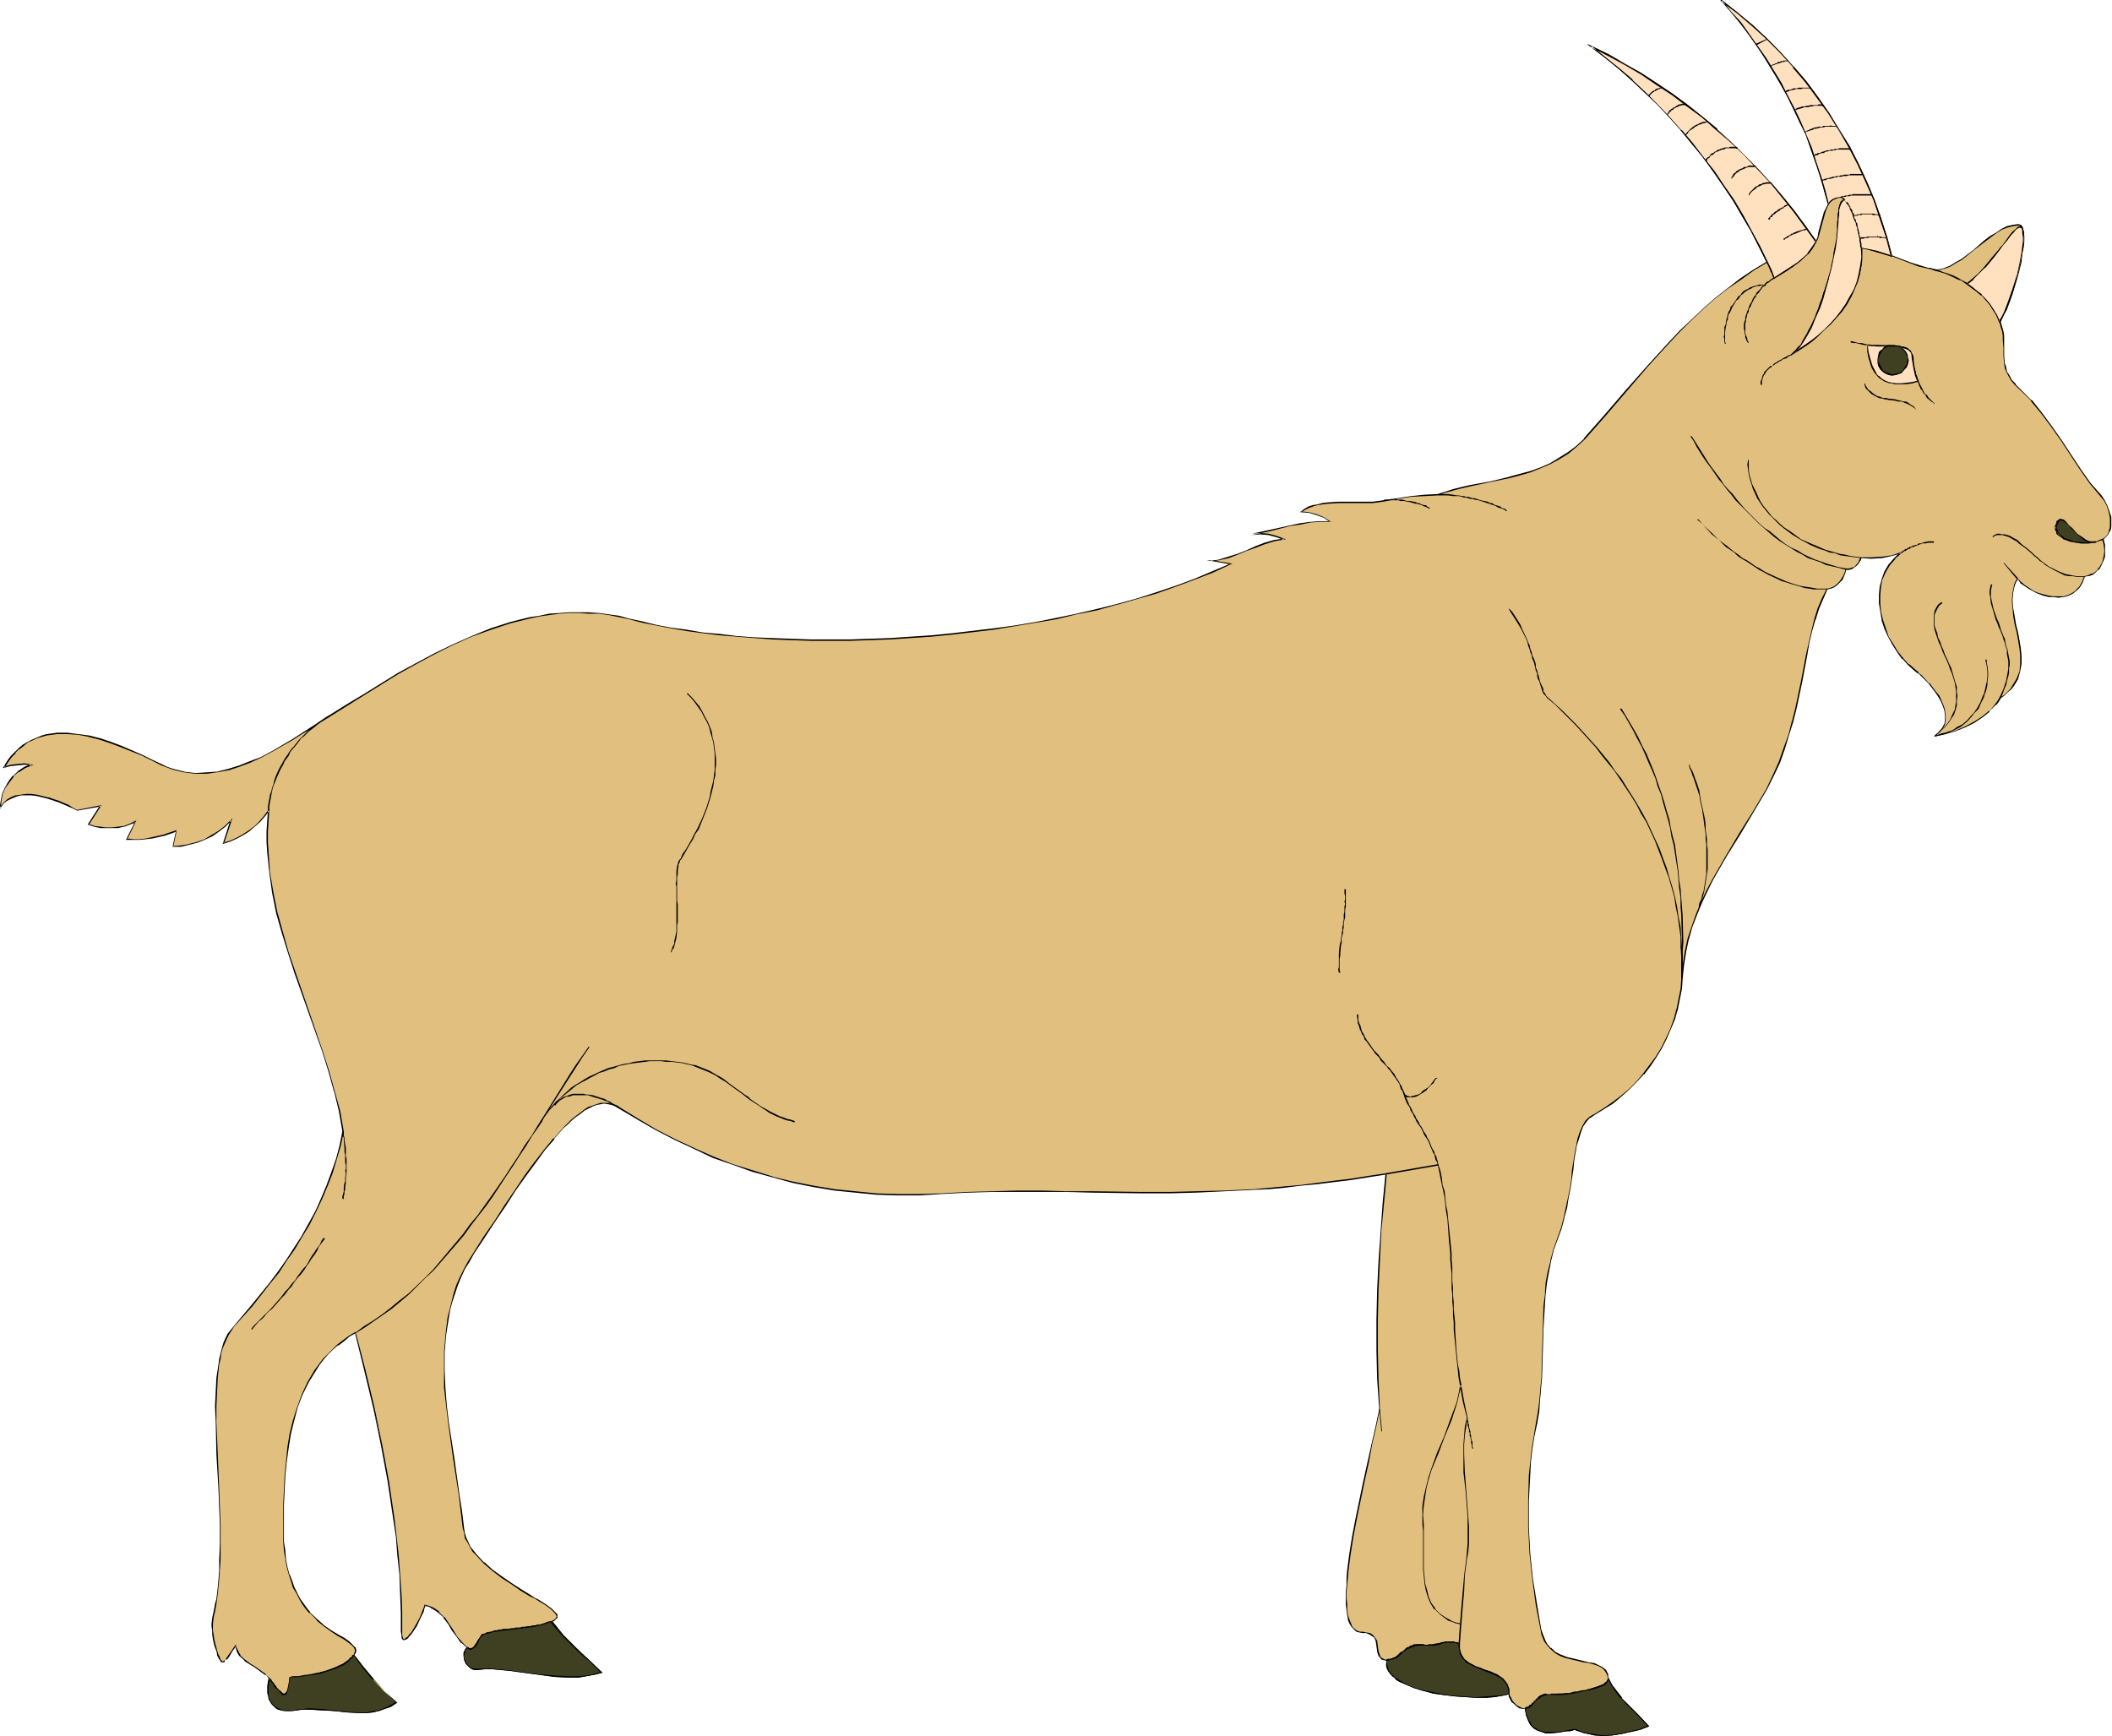 <svg xmlns="http://www.w3.org/2000/svg" fill-rule="evenodd" height="403.168" preserveAspectRatio="none" stroke-linecap="round" viewBox="0 0 3035 2495" width="490.455"><style>.brush1{fill:#e0bf7f}.pen1{stroke:none}.brush2{fill:#000}.brush3{fill:#3f3f21}.brush4{fill:#ffe0bf}</style><path class="pen1 brush1" d="m2169 2434-5 2-5 1-11 1-13 1h-29l-15-2-16-1-15-3-15-4-13-4-12-5-10-5-5-3-4-3-3-4-2-3-2-4-1-4v-8l-4-1-3-1-3-2-1-2-2-7-1-7-1-7-2-4-2-3-2-2-4-2-5-2h-10l-4-2-3-3-3-4-3-4-2-6-2-6-1-7v-36l1-11 1-11 3-23 4-25 5-26 11-53 6-27 6-27 5-26 6-24-3-43-1-42v-43l1-43 2-42 3-42 3-42 4-41-26 4-25 4-25 3-24 3-23 3-23 2-22 2-22 1-42 3-41 1-39 1h-75l-36-1-36-1h-107l-36 2-37 1-32 2h-31l-31-1-30-3-30-3-30-5-30-6-29-7-29-9-28-10-28-10-28-12-27-13-27-15-27-15-26-16-6-3-5-2-5-1h-11l-6 2-6 2-5 2-6 4-6 4-7 4-6 6-6 5-6 7-13 14-13 16-14 18-14 20-14 20-15 22-15 23-15 23-15 23-7 11-6 12-6 11-5 11-4 12-4 12-3 12-2 12-4 25-2 24v26l1 25 3 26 3 25 7 51 8 51 3 25 3 25 1 6 2 7 3 7 4 6 4 6 4 6 11 11 13 11 13 10 14 9 14 9 13 8 6 3 6 4 10 7 5 3 4 3 3 2 2 3 2 3 1 2-1 2-1 2-2 2-4 1 8 11 9 9 17 18 19 18 18 18-11 3-11 2-11 1h-11l-22-1-23-3-44-6-23-2h-11l-11 1h-4l-3-1-3-2-2-1-3-4-2-5-1-6v-5l1-4 2-3-8-8-7-8-6-9-5-9-7-9-7-8-5-3-4-3-6-3-5-1-1 4-2 4-4 11-6 10-6 10-3 4-3 3-2 2-2 1h-2l-2-2-1-4v-32l-1-27-2-28-2-27-3-27-3-26-8-54-10-54-11-53-13-54-13-53-9 6-8 6-8 6-8 7-7 7-6 7-6 7-6 8-10 17-9 17-7 19-5 19-5 20-3 19-2 21-2 20-2 41-1 39 1 15 1 12 1 13 3 11 2 11 4 9 3 9 4 9 5 7 4 8 5 6 5 6 11 11 10 9 10 7 10 6 8 5 7 5 6 5 2 2 1 2 1 2v2l-1 3-1 3 13 17 15 18 16 17 17 16-9 5-8 4-9 2-8 2-9 1h-27l-18-2-19-2-18-1h-10l-9 2h-6l-5 1-6-1h-4l-4-2-4-2-3-2-2-4-2-3-2-3-1-5-1-4v-10l2-10-6-6-7-5-8-6-8-4-7-6-7-6-2-4-2-3-2-4v-4l-5 8-5 7-2 3-2 2-2 2-1 1-2 1-2-1-1-2-2-3-2-5-2-6-2-7-2-9-1-7-1-6v-9l1-9 2-9 1-5 1-6 1-7 1-8 2-9v-11l2-13v-65l-2-52-2-50-1-24v-23l-1-22 1-21 1-20 2-19 2-8 1-8 3-8 2-7 3-7 3-6 4-5 4-5 26-30 26-32 12-16 12-17 11-17 11-18 10-18 9-18 9-18 8-19 7-19 6-19 6-20 4-20-5-29-7-29-8-29-9-28-40-113-9-29-9-28-8-28-6-30-4-29-3-29-1-15v-15l1-15 1-15-6 8-6 8-8 7-8 6-8 6-9 4-10 5-9 3 10-33-9 8-9 8-9 6-11 5-11 5-11 3-12 2-12 1 5-23-16 6-18 4-9 2h-28l12-25-8 4-8 2-8 2-9 1h-9l-8-1-9-2-8-2 18-27-34 7-6-3-6-4-14-6-16-5-16-4-8-1h-8l-7 1-7 1-7 3-6 3-5 5-5 6 1-10 3-10 4-9 5-9 6-7 8-7 8-6 10-4-10-1-10 1-10 1-9 2 5-8 5-6 6-7 5-5 7-5 6-4 6-4 7-3 7-2 7-2 15-2h15l15 1 16 3 15 4 16 5 15 6 30 13 14 7 14 6 8 3 8 3 16 5 17 1h16l15-1 16-4 16-5 16-6 15-7 15-8 29-16 15-9 13-9 13-8 13-9 24-15 25-15 50-31 26-15 26-13 27-14 27-11 27-11 28-9 28-7 14-3 14-2 15-1 14-2h14l14 1 15 1 14 1 15 3 14 4 19 4 20 5 21 3 23 4 23 3 24 3 24 3 26 1 26 2 27 1 28 1h56l29-1 29-1 30-2 30-2 30-3 59-7 30-5 30-5 30-5 29-6 30-7 28-7 29-8 28-9 28-10 26-9 27-11 25-11-28-5 7-1h6l13-4 12-4 13-5 13-6 14-5 13-4 14-2-11-4-11-3-12-1-12 1 28-6 27-6 14-3 15-2 14-1h14l-9-7-10-4-11-3h-11l5-4 5-3 6-2 7-2 7-1 8-1 16-1h49l15-2 20-3 20-4 19-1 20-1 10-4 11-3 12-3 13-3 28-5 29-7 14-4 15-4 14-5 15-7 13-7 13-8 12-10 11-11 30-34 30-34 31-36 31-34 16-16 16-17 17-15 17-15 18-14 18-14 19-13 19-11-11-23-11-22-13-22-13-22-14-21-14-21-15-20-16-20-16-19-17-19-17-18-18-18-18-17-19-17-20-15-20-16 24 12 24 13 23 14 23 15 23 15 21 16 22 17 20 17 20 18 20 19 19 19 18 20 17 21 17 21 17 21 15 23 2-7 2-7 8-28 2-7 4-5-6-21-5-20-7-20-7-20-8-19-8-19-8-19-10-18-10-19-10-17-11-18-12-17-12-17-12-17-14-16-13-16 22 17 21 19 21 19 20 20 18 20 19 22 16 22 17 23 14 24 15 24 12 25 12 25 11 26 10 27 8 27 8 27 26 9 13 5 12 4 8 2h8l9-2 8-4 8-4 8-6 17-12 16-14 9-6 8-6 8-4 8-4 8-2 8-1h1l2 1 1 1 1 2 2 5v15l-1 9-1 10-2 11-3 11-3 12-7 23-4 11-4 10-5 10-4 8 2 7 2 7 1 6v7l1 11v23l2 5 2 6 3 6 4 6 5 6 6 7 17 16 15 19 15 20 13 20 28 41 14 19 15 19 4 6 5 7 3 9 2 8v14l-1 4-1 4-3 4-2 3-4 3 2 8 1 8-1 9-3 8-3 8-3 3-3 3-3 2-4 2-5 2h-5l-2 8-5 7-4 6-6 3-6 3-7 2-7 1h-7l-7-1-8-2-7-3-7-3-7-3-6-5-6-4-4-5-2 5-2 5-3 10v22l2 11 2 12 3 12 2 11 2 12 1 11v11l-2 11-3 11-3 5-3 5-4 4-4 5-5 5-6 4-3 4-3 5-9 9-10 8-12 8-13 7-14 5-14 5-15 3 6-6 4-5 4-6 1-7v-6l-1-7-2-7-3-6-4-7-4-7-10-12-11-11-5-4-5-4-8-8-9-9-7-9-7-11-6-11-5-11-4-13-3-12-1-12v-12l1-11 3-12 4-10 6-11 8-9 5-4 5-4-14 4-14 3-16 1h-15l-1 3-1 3-3 3-2 2-3 3-3 1-4 1h-4l-2 5-1 5-3 5-4 4-4 4-4 3-4 2-5 1-7 13-6 15-5 15-4 17-5 17-3 18-7 37-8 38-5 20-5 19-7 20-7 20-9 19-10 19-19 32-19 32-20 33-18 32-9 17-8 17-7 17-7 18-5 17-4 19-3 19-2 19-1 15-3 15-3 15-4 14-5 14-6 14-8 13-7 13-9 13-9 12-10 11-11 11-11 9-13 10-12 9-14 7-6 5-6 6-4 7-4 8-3 9-3 10-1 11-2 12-2 12-2 13-2 14-2 14-3 14-3 14-5 15-5 15-6 16-4 16-3 16-3 16-2 17-1 16-2 34v34l-2 34-2 34-2 16-3 17-4 18-2 19-3 18-1 19-2 37v38l3 38 3 37 6 37 7 36 1 5 2 6 2 4 3 4 5 7 7 6 7 4 8 3 17 4 8 2 8 1 7 2 7 2 5 3 5 5 3 5 1 3v4l6 10 6 9 7 9 8 8 15 16 16 16-13 4-13 4-13 3-13 2h-13l-13-1-13-2-6-2-7-3h-5l-4 1-5 1-11 1-12 1h-7l-6-2-5-2-6-3-4-5-4-6-3-7v-5l-1-5h-4l-4-1-4-2-4-3-3-4-2-3-2-4v-4z"/><path class="pen1 brush2" d="m2169 2434-5 1-5 1-11 1-13 1-14 1-15-1-15-1-16-2-15-3-15-3h1l-14-4-12-5-10-6-4-3v1l-4-4-3-3-3-4-1-3-1-4-1-4 1-5h-5 1l-4-2-2-2v1l-1-3-2-6-1-7-1-8-2-3-2-3-3-3-3-2-6-1-5-1h-5 1l-5-2-3-3v1l-3-4-2-5-2-5-2-6-1-7v-8l-1-9v-9l1-10 1-11 1-11 3-23 4-25 5-26 11-53 6-27 5-27 6-26 5-24-2-43-1-42v-43l1-43 2-42 2-42 4-42 4-42-27 4-25 4-25 3-24 3-23 3-23 2-22 2-22 2-42 2-41 1-39 1h-38l-73-1h-36l-36-1h-35l-36 1-36 1-37 2-32 1h-31l-31-1-30-3-30-3-30-5-30-6-29-7h1l-29-9-29-9-28-11-27-12-28-13-27-14-27-16-26-16-5-3-6-2-5-1h-11l-6 2-6 2-6 2-6 4-5 4-7 5-6 5-6 6-6 6-13 15h-1l-13 16-14 18-14 19-14 21-15 22-14 22-16 23-15 24-7 11-6 11-6 12-5 11-4 12-3 12-3 12-3 12-3 25-2 24v51l3 26 3 25 7 51 8 51 3 25 3 25 2 6v1l1 7 4 6 3 6 4 7 5 5 11 12 13 11 13 10 14 9 13 9 13 8 7 3 6 4 10 6 4 3 4 3 3 3 2 2 2 3 1 2-1 2v-1l-1 3 1-1-3 2-4 2 9 11 8 10 18 18 19 17 18 18v-1l-11 3-11 2-11 1h-11l-22-1-23-2-44-6-23-2h-26l-3-1-2-1-2-2v1l-3-5-2-5v1l-2-6 1-5v1l1-5 2-3-8-8-7-8-6-10-6-9-6-9h-1l-7-7v-1l-4-3-5-3-5-2-7-2-1 4-2 5-4 10-6 11-6 10-3 3-2 3-3 2-2 2h1l-2-1v1l-1-2-1-4v-32l-1-27-2-28-2-27-3-27-3-26-8-54-10-54-13-53 11 53 10 54 8 54 4 26 2 27 3 27 1 28 1 27v27l1 5v4l2 3h3l2-1 3-2v-1l3-3 3-4 6-9 5-11 5-10 1-5 2-4-2 1 6 1 5 3 5 3 4 3 8 7h-1l7 9 5 9 7 9 6 9h1l8 7h-1l-2 3-1 4v5l1 6 2 5 4 4 2 2 3 2 3 1h4l11-1h11l23 2 44 6 23 3 22 1h11l11-2 11-2h1l12-3-20-19-18-17-18-18-8-10-8-10v1l3-2 2-2 2-2v-5l-2-2-3-3-3-3-4-3-4-3-11-7-6-3-6-4-13-8-14-9-13-9-14-10-12-11v1l-11-12-4-5-5-6-3-7-3-6-2-7-1-6-3-25-4-25-7-51-8-51-3-25-2-26-1-25v-26l2-24 4-25 2-12 3-11 4-12 4-12 5-12 5-11 7-11 6-11 16-24 15-23 15-22 14-22 15-21 14-19 13-18 14-16h-1l13-15 7-6 6-6 6-5 6-4 6-5 6-3 6-3 5-2 6-1 5-1 6 1 5 1 5 2 5 3 27 16 26 15 27 14 28 13 27 13 29 10 28 10 29 8 29 8 30 6 30 5 30 3 30 3 31 1h31l32-2 37-2 36-1h107l36 1 73 1h38l39-1 41-2 42-2 22-1 22-2 23-3 23-2 24-3 25-3 25-4 26-4-1-1-4 41-3 42-3 42-2 42-1 43v43l1 42 3 43-5 24-6 26-6 27-6 27-11 53-5 26-4 25-3 23-1 11v11l-1 10v18l1 8 1 7 1 6v1l2 5 3 5 3 3 4 4 4 1 5 1h5l5 2 3 2 3 2v-1l2 4 1 3 1 7 1 7v1l2 6 2 2 2 3 4 1 4 1v-1l-1 4v4l1 4 2 4 3 4 3 3 4 3v1l4 3 11 5 12 5 13 4 15 4 15 2 16 2 15 1 15 1h14l13-1 11-2 5-1 5-1-1-1h1z"/><path class="pen1 brush2" d="m549 2075-11-53-13-54-14-54-10 6-8 6-8 6-7 7-7 7-7 7-6 8-6 8-10 17-8 17-7 19-6 19-5 20-3 19-2 21-2 20-2 41v54l1 12 2 13 2 11 3 11 3 9 3 10 5 8 4 8 4 7 5 7 5 6h1l10 10v1l10 8 11 8 9 6 9 5 7 5 5 4 2 2 1 2 1 2v2l-1 3-1 3 14 18 14 17h1l16 17 16 16v-1l-8 5-8 4-9 3-8 1-9 2h-9l-18-1-18-2-19-2-18-1-10 1-15 2h-11l-4-1-4-2-4-2-3-2h1l-2-3-3-3-1-4-1-4-1-4v-10l1-11-6-5v-1l-7-5-7-5-8-5-8-6-7-6h1l-2-3-2-4-2-4v1l-1-6-6 9-5 7-2 3-2 3h1l-2 2v-1l-2 1h1l-2 1-1-1-2-2-1-3-2-4-2-6-2-8v1l-2-9-1-7-1-6v-9l1-9 2-9 1-5 1-6 1-7 1-8 1-9 1-11 1-13 1-15v-50l-2-52-2-50-2-47v-22l1-21 1-20 2-19 2-8 1-8 2-7 3-7 3-7 3-6 4-6 3-5 27-30 25-32 13-16 11-17 12-17 10-17 11-18 9-18 9-19 8-19 7-18 6-20 6-20 4-20-5-29-8-29-8-29-9-28-39-113-10-29-8-28-8-29v1l-6-30-5-29-2-29-1-15v-15l1-15 1-18-8 11-6 7-7 7-8 6-9 6-9 5-9 4-10 3 1 1 12-36-11 11-9 7-10 6-10 6-11 4-12 3h1l-12 2-12 1 1 1 5-24-18 6h1l-18 4-9 2-9 1h-9l-10-1 1 1 13-27-10 5-8 3-8 1-9 1h-9l-8-1-9-1h1l-9-3 1 1 18-28-35 7-6-3-6-4-14-6-15-5h-1l-16-4-8-1h-8l-7 1-7 1h-1l-7 3-5 3-6 6-5 6h2l1-10 2-10 4-9 6-8-2-1-5 9-4 9-2 10-2 13 6-9 5-4 6-3 7-3 7-2h15l8 1 16 4 15 5 14 6 7 3 6 3 34-6-1-2-18 28 9 3 9 2h26l8-2h1l8-3 8-3-1-1-13 26h20l9-1 9-1 18-4 17-6-1-1-5 23h12l12-3 12-3 10-4 11-5 10-7 9-7 9-9h-2l-11 34 12-4 9-4 9-5 8-5 8-7 8-7 7-8 6-8h-2l-1 15-1 15v15l1 15 3 29 4 29 6 30 8 28 9 29 9 28 40 113 9 29 8 29v-1l7 29 5 29-4 20-5 19-7 20-7 19-8 19-8 18-10 18-10 18-11 17-11 17-12 17-12 16-26 32-26 31-4 5-4 5-3 6-3 7-2 7-2 8-2 8-1 8-3 19-1 20-1 21 1 22 1 47 3 50 2 52v25l-1 25v15l-1 13-1 11-1 9-1 8-2 7-1 6-1 5-2 9-1 9v4l1 5v6l1 7 2 9 3 8v-1l1 6v1l2 4 2 3 2 3h4l1-1v-1l2-2h1l2-2 2-3 4-7 6-8h-2l1 4 1 4 2 4 2 3 7 6v1l8 5 8 5 8 6 7 5v-1l5 6-2 10v10l1 4v1l1 4 2 3 2 4 3 3 3 3 4 2 3 1 5 1h11l15-2h10l18 1 19 1 18 2 18 1h9l9-1 8-2h1l8-3 9-3 9-6-18-16-15-17-15-18-14-18v1l2-3 1-3v-2l-1-3-2-2-2-2-5-5-7-5-9-5-10-6-10-7-10-9-11-10h1l-5-6-5-7-5-7-4-8-4-8-3-9-4-10v1l-3-11-2-11-1-13-2-12v-54l2-41 2-20 3-21 3-19 5-20 5-19 7-18 9-18 10-16 5-8 6-8 6-7 7-7 8-7v1l8-6 8-7 9-5-1-1 13 53 13 54 13 53z"/><path class="pen1 brush2" d="m14 1124 6-8h-1l8-7v1l9-6 12-5-13-2-10 1-10 1-9 3 1 1 5-8 5-7 6-6h-1l6-6v1l6-5 6-5 7-3 6-3 7-2 7-2 15-2h15l15 1 16 3h-1l16 4 15 5 16 6 30 12 14 7 14 7 8 3 8 3 16 4 17 2h16l15-2 16-3h1l15-5 16-6 15-7 15-8 30-17 14-9 14-8 13-9 13-8 24-15 24-15 50-31 27-15 26-14 26-13 27-12 28-10 27-9 28-7 14-3 14-2 15-2 14-1h14l14 1h15l14 2 15 3 14 3 19 5 20 4 21 4 23 4 23 3 24 3 24 2 26 2 26 2 27 1 28 1h56l29-1 29-1 30-2 30-2 30-3 59-7 30-5 30-5 30-5 29-7 30-6 28-8h1l28-8 28-8 28-10 27-10 26-10 28-13-31-5v1h7l6-1 13-3 13-5 12-5 14-5 13-5 13-4 17-3-14-5-11-3-12-1-12 1v2l28-6 27-7 14-2 15-3 14-1h16l-11-7-10-4-11-3-11-1v1l5-3 6-3 6-2h-1l7-2 7-1 8-1 16-1h49l15-2 20-4 20-3 19-1 20-1 10-4 12-3h-1l12-3 13-3 28-6 29-6 15-4 14-4 15-6 14-6 13-7 13-8 12-10 12-11 30-34 30-35 30-35 31-34 16-17 16-16 17-16 17-15 18-14 19-13 18-13 20-12-11-23-12-23-12-22-13-21-14-21-14-21-15-20-16-20-16-19-17-19-17-18-18-18-19-17v-1l-19-16-19-16-21-16v2l24 12 24 13 23 14 23 15 22 15 22 16 21 16 21 18 20 17 19 19 19 20 19 19h-1l18 21 16 21 17 22 16 23 3-7 2-7 8-29 2-6 3-6-5-21-6-20-6-20-7-20-8-19-8-19-9-19-9-19-10-18-11-18-11-18-11-17-12-17-13-17-13-15-14-16-1 1 23 17 21 18 21 19 19 20 19 21 18 21 17 23 16 22 15 24 14 24 1-1-14-23-15-24-16-23-17-23-18-21-19-21-20-20-20-19-22-18-28-22 18 21 14 16 12 17 12 17 12 17 11 18 10 18 10 18 10 19 9 19 8 18 7 20 7 20 7 19 5 20 6 21v-1l-3 6-3 6-8 29-1 7-3 6h2l-16-22-16-22-17-21-17-20h-1l-18-20-19-19-19-19-20-18v-1l-21-17-21-17-22-16-22-15-23-15-23-13-24-14-31-15 26 20 19 16 20 17 18 17 18 17 17 19 17 18h-1l17 20 15 19 15 21 14 20 15 22 12 21 13 22 12 23 11 22v-1l-20 12-18 12-18 14-18 14-17 15-17 16-17 16-16 17-31 34-31 35-30 35-30 34h1l-12 11-12 9-13 8-13 8-14 6-14 5-15 4-15 4h1l-29 7-28 5-13 3-12 3-12 4-10 3h1l-20 1-19 2-20 3-20 3-15 2h-49l-16 1-8 1-7 2-7 1-6 2-5 3-7 5 13 1 10 3 11 4 9 6v-1h-14l-14 1-15 2-14 3-27 6-28 6v2l12-1 12 1 11 3 11 4v-2l-14 2-14 4-13 5-13 6-13 5-13 4-13 4h1l-6 1h-13l34 6v-1l-26 11-26 11-27 10-27 9-28 9-29 8-28 7-30 7-29 6-30 6-30 5-30 4-59 7-30 3-30 2-30 2-29 1-29 1h-56l-28-1-27-1-26-1-26-2-24-3-24-2-23-4-23-3-21-4-20-5-19-4-14-4-15-2-14-2-15-1h-28l-14 1-15 1-14 3-14 2-28 7-28 9-27 11-27 12-27 13-26 14-26 14-50 31-25 15-24 15-13 9-13 8-14 9-14 9-29 17-15 8-16 6-15 6-16 5-16 4-15 1-16 1-17-2h1l-16-4-9-3-8-4-13-6-14-7-30-13-16-6-15-5-16-4-16-2-15-2H82l-15 2-7 2-7 3-7 3-6 3-7 4-6 5-6 6-6 6-5 7-6 10 11-3 10-1 10-1 10 1v-2l-10 4-9 6-7 7h-1l-6 8 2 1z"/><path class="pen1 brush2" d="m2657 211 13 25 11 26 11 25 10 27 9 27 7 27 26 10 13 5 13 3 8 2h8l9-2 8-3 8-5 9-5 16-13 17-13 8-6 8-6 8-5 8-3 8-2 8-1h1l1 1 2 1v2l2 5v-1 15l-1 9-1 10-2 11-3 11-3 11-7 24-4 11-4 10-4 10-5 8 2 8 2 6 1 6v7l1 11v12l1 11 1 6 2 5 3 6 4 7 5 6 24 23h-1l15 18 15 20 14 20 27 41 14 20 15 18 5 6 4 7 3 9 2 9v-1 14l-1 4-1 4-2 4-3 3-4 3 2 8 1 8-1 9v-1l-2 9-4 7-3 3h1l-3 3-4 3-4 1-4 2-5 1-3 8-4 7-5 5h1l-6 4-6 3-7 2h-14l-7-1-8-2-7-2-7-3-6-4-6-4-6-5-5-5-3 5-2 5v1l-2 10-1 11 1 11 1 11 2 12 3 12 2 11 2 12 1 11v11l-1 11-4 10-3 5-3 5-3 5-5 5-4 4-7 4-3 5-3 4-8 10v-1l-11 9-11 7-13 7-14 6-15 4h1l-15 3v1l6-5 5-6 3-6 1-7v-6l-1-7v-1l-2-6-3-7-3-7-5-6-9-12h-1l-10-11-5-4v-1l-5-4-9-8v1l-8-9-8-10-6-10-7-11-4-12-4-12-3-12-1-12v-12l1-11 2-12v1l5-11 6-10 8-9h-1l5-4 8-7-17 6-14 2-16 1h-16l-1 4v-1l-1 3-2 3-3 3h1l-3 2-4 1h1l-4 1h-5l-1 6v-1l-2 5-3 5-3 4-4 4-4 3-5 2h1l-6 1-7 14-6 14-5 16-4 17-4 17-4 18-7 37-8 38-5 20v-1l-5 20-7 19-7 20-9 20-9 19-19 32-20 32-19 32-19 33-9 17-8 17-7 17-6 17-6 18-4 19-3 19-2 19-1 15-3 15-3 15v-1l-4 15 6-14 3-15 3-15 1-15 2-19 3-19 4-19v1l5-18 7-18 7-17 8-17 8-16 19-33 20-32 19-32 19-32 10-20 9-19 7-20 6-20 6-19 5-20 8-38 7-37 3-18 4-17 5-17v1l5-16 6-14 6-14 5-1 5-2 4-3 4-4 4-4 2-5 2-5 1-5v1h4l4-1 3-2 3-2 3-3 2-3 2-3 1-3h-1l15 1 16-1 14-3 14-4-1-1-5 3-5 5-8 9-6 10-4 11-3 12-1 11v12l2 12 2 12v1l4 12 5 11 6 11 7 11 7 10h1l8 9 9 8 5 4v-1l5 5 10 10 10 13 4 6 4 7 3 7 2 6 1 7v6l-1 7v-1l-3 6-5 6h1l-8 7 17-4 14-4 15-6 12-6 12-8 10-8v-1l9-9h1l3-4 3-5h-1l6-4 5-5 5-4 4-5 3-5 3-5 3-11 2-11v-11l-1-11-2-12-2-11-3-12-2-12-2-11-1-11 1-11 2-10 2-5 3-5h-1l4 5v1l6 4 6 4 7 4 6 3 8 3 8 2h7l7 1 7-1h1l7-2 6-3 5-4 5-5 4-7 3-8h-1l5-1h1l4-1 4-2 3-3 3-3h1l2-3 4-8 3-8v-17l-2-8 3-3 3-3 2-4 2-3 1-5v-14l-3-9-3-8-4-8-4-6-16-18-14-20-27-41-14-20-14-19-15-19h-1l-23-23h1l-6-6-3-6-4-6-1-6-2-6v1l-1-11v-30l-1-6-2-7-2-7v1l4-9 5-9 4-11 4-11 7-23 3-11v-1l3-11 1-11 2-10 1-9v-8l-1-7-1-5-1-2-2-2h-1l-2-1-8 1-9 2-8 4-7 5-9 5-8 6-16 14-17 13-9 5-8 5-8 3h1l-9 2h-8l-8-2h1l-13-4-13-4-26-10-7-27-9-27-9-26-11-26-12-26-13-25-1 1z"/><path class="pen1 brush2" d="m2405 1465-5 14-6 13-7 14-8 13-9 12-9 12-10 12-10 10-12 10-12 9-13 9-13 8-7 4-6 6-4 7-4 9-3 9-2 10-2 11-2 12-2 12-1 13-2 14-3 14-3 14-3 14-4 15-11 31-4 15v1l-4 16-3 16-1 17-2 16-1 34-1 34-1 34-3 34-2 16-3 17-3 18-3 19-2 18-2 19-1 37v38l2 38 4 37 5 37 7 36 1 6 2 5 2 5 3 4 6 7 7 6 7 4 8 3 17 4 8 2 8 1 7 2 6 2 6 3 4 4 3 5 1 3 1 4 5 10 6 9 7 9h1l7 8 16 16 15 16v-1l-12 5-13 3-13 3-13 2-13 1-13-2-13-2-6-2-7-3h-5l-4 1-5 1-11 2h-19l-5-1-6-2-5-4v1l-5-5h1l-4-6-3-8v1l-1-5-1-5h-4l-4-2-4-2-3-3-3-3-2-4-2-4v1l-1-4h-1v4l2 4 2 4 4 3 3 3 4 3 5 1h4l-1-1 1 5 1 5 3 8 3 6 5 5 5 3 6 2 6 2h7l12-1 11-2h5l4-1 3-1 2 1 6 2 6 2h1l13 3 13 1 13-1 13-2 13-3h1l13-3 13-5-16-17-16-16-8-8h1l-7-9-7-9-5-10v1l-1-4v-3l-3-6-5-4-6-3-6-3h-1l-7-1-8-2-8-2-17-4h1l-8-3-8-4-6-6v1l-6-7-2-4-2-5-2-5-2-6v1l-6-36-6-37-4-37-2-38v-38l2-37 1-19 2-18 3-19 4-18 3-17 1-16 3-34 1-34 1-34 2-34 1-16 2-17 3-16 3-16 4-16 11-30 4-15v-1l4-14 2-14 3-14 2-14 2-13 1-12 2-12 2-11 3-9 3-10 3-8 5-7 5-6v1l7-5 13-8 13-8 12-10 11-10 11-11 10-11h1l9-12 8-12 8-13 7-14 6-14 6-14 4-14-6 14z"/><path class="pen1 brush1" d="m2099 2334-6-2-6-2-5-2-5-2-8-7-7-7-5-8-4-8-3-10-2-10-2-11v-64l-1-10v-27l2-13 3-13 3-12 4-13 9-24 10-24 9-24 9-25 3-13 2-12 4 23 5 24-2 12-1 13-2 13v14l1 26 2 26 2 26 1 13 1 12v25l-1 12-1 11-3 23-2 23-2 23-2 24z"/><path class="pen1 brush2" d="m2098 2334 1-1-6-1-6-2-5-3-4-2-9-6-7-7h1l-6-8-4-9-2-9-3-10-1-11-1-10v-64l-1-14 1-13 2-13 2-13 3-12 4-13 10-24 9-24 10-24 8-25 3-13 3-12h-2l4 23 6 24-3 12-1 13-1 13v40l3 26 2 26 1 13v37l-1 12-1 11-3 23-2 23-2 23-2 24 2 1 2-25 2-23 1-23 3-23 2-11 1-12v-25l-1-12-1-13-2-26-2-26-1-26v-14l1-13 2-13 2-12-5-24-5-28-3 17-3 13-9 24-9 25-10 23-9 25-4 12v1l-3 12-3 13-2 13v27l1 10v54l1 10 1 11 2 10 3 10 4 9 5 8h1l7 7 8 6 4 3 6 2 5 2h1l7 2-2-1z"/><path class="pen1 brush2" d="m2098 2334-2 28h2l2-28h-2zm-2 28-1 4 2 8 2 6 2 3 3 2 2 3 3 2 2 2 6 3 3 1 4 2 4 1 3 1 3 1 7 3 3 1 3 1 3 2 4 2 2 1 3 2 4 4 1 4 2 2 1 3v4l1 4h1v-4l-1-4-1-3-1-3-2-3-4-5-3-2-3-2-3-2-3-1-3-1-3-2-7-2-3-1-4-2-3-1-4-1-3-2-6-3-3-2-2-2-2-1-2-3-2-3-3-6v-3l-1-4 1-4h-2zm96 94 1-1h2l3-1 1-1v-1h2v-2h1l1-1 1-1v-1l2-1v-1l1-1 1-1h1l1-1 2-2 2-2 1-1h1l1-1h7v-1l-3-1h-2l-1 1h-1l-2 1h-1l-1 1-2 1-2 3h-1l-1 1-1 2h-1l-1 1v1l-2 1v1h-1l-1 2h-2l-1 2-2 1h-2l-2 2h1v1zm32-20h14l4-1h3l7-1h4l3-1h4l4-1h3l9-2 3-1 4-1 3-1 6-1 3-1 3-2 4-2 2-1 2-2 1-1 1-2v-1l1-1h-1v-1l-1 2-1 1v1l-1 1-2 1-1 2-5 2-3 1-3 1-6 2-3 1-4 1-3 1h-3l-5 1-3 1h-4l-4 1-3 1h-4l-7 1h-16l-1 1h-4v1z"/><path class="pen1 brush2" d="m2097 2362-2-2h-4l-1-1h-13l-4 1h-2l-1 1h-1l-5 1h-2l-1 1h-8l-2 1h-2v1h13l1-1h1l5-1h1l1-1h3l3-1h1l2-1h7l2 1h2l3 1 3 1v-1zm-48 2-4-1h-13l-4 2h-2l-1 2h-2l-2 1-1 1-3 3-1 1-2 1h-1l-4 4-1 1-1 1-2 1-1 1h-2l-1 1-4 1h-3l-1 1v2h1l1-1h2l5-1 1-1 1-1 2-1 1-1h2l1-2 3-3 2-1 2-1 1-1 3-2 1-1 2-1 2-1 1-1h2l3-2h3l2-1h8l3 1h1v-1zm-1256-34h-3l-4 1-2 1-6 2-3 1h-3l-3 1h-3l-3 1h-3l-6 1h-4l-2 1h-7l-2 1h-4l-6 1h-6l-3 1h-3l-3 1h-3l-3 1-3 1-6 1-2 2v1l3-1 5-2 3-1h6l3-1 3-1h3l3-1h3l6-1h10l3-1h6l6-1 3-1h3l3-1h3l3-1 4-1 6-1 2-1 3-1 3-1h1l-1-1zm-96 18h-4l-2 2v1l-1 1-1 2-1 1-2 4v1l-1 1-1 1-1 1v1l-1 1-3 3h-1l-1 1h-2l-1-1-1-1h-2 1l-1 2h1l1 1h6l1-1 4-3v-1l1-2h1v-1l1-2v-1l3-3v-1l2-3 1-1 1-1 1-1h2v-1zm-189 30-2 1-1 3h-2l-3 5-4 2-3 2-2 1-3 1-5 3-3 1-3 1-3 1-3 1-6 2-4 1-3 1-7 1-3 1h-3l-3 1h-4l-4 1-7 1h-7l-2 1v1l2-1h7l7-1h4l4-1h3l3-1h3l8-2 3-1 3-1 7-1 3-1 3-1 3-1 3-2 5-2 3-2 2-1 3-2 1-1 2-2 4-3 2-2 1-2 2-1-1-1z"/><path class="pen1 brush2" d="M417 2411v-1l-1 4v3l-1 3v3l-1 2v2l-1 2v1l-1 1-1 2-2 1h-2l-2-2-2-2-1-1h-1l-1-2-2-1-2-4-2-1v-2l-2-2-1-1-1-2-2-2-1 1 1 1 1 3 2 1 1 2 2 2 1 1 2 4 2 1 1 1 1 2 1 1 2 2 3 1h1l1 1 3-2 1-1v-1l1-1 1-2v-1l1-3v-5l2-3v-3l1-3h-2zm94-495 13-8 13-9 13-9 13-9 12-10 13-11 23-23 12-11 33-38 11-13 10-14 10-13 11-14 10-14 19-29 10-15 9-14 10-15 9-15 10-14 8-14 37-58 9-14 9-14 9-13-1-1-9 13-10 14-9 14-36 58-9 14-9 15-10 14-9 15-10 15-9 14-20 29-10 14-10 14-11 13-10 14-11 13-32 38-12 12-23 22-13 10-12 10-13 10-13 9-13 8-12 9v1z"/><path class="pen1 brush2" d="m778 1614 3-7 9-12 5-5 5-6 5-5 6-5 11-9 6-5 7-4 6-3 7-4 6-3 7-4 7-2 7-3 8-2 6-3 15-3 7-1 8-1 8-1 7-1h16l7 1h8l8 1 8 1 8 2v-1h1l-9-2-8-1-8-1-8-1h-30l-8 1-8 1-7 2-7 1-8 2-7 2-8 2-7 3-7 3-6 3-7 3-7 4-6 4-7 4-6 4-11 10-5 5-6 5-5 6-5 5-9 13-4 6 2 1z"/><path class="pen1 brush2" d="m989 1530 5 1 5 2 5 2 5 2 5 2 5 2 10 5 4 3 5 3 5 3 4 3 4 3 14 10 4 3 5 4 4 3 14 9 4 3 5 3 4 3 10 5 5 2 5 2 5 2 6 1 5 2h1v-2l-6-2-5-1-5-2-6-2-4-2-10-5-5-3-4-2-5-3-13-9-4-4-5-3-4-3-14-10-4-3-5-4-4-3-5-3-4-2-10-6-5-2-5-2-5-2-5-2-6-1-5-1v1zm-99 61-3-2-3-1-8-5-3-1-3-2-2-1-4-1-3-1-6-2-3-1-7-1h-3l-3-1h-16l-3 1-3 1-2 1-4 1-2 1-6 4-5 4-2 3h1l1 1 2-3 4-4 5-3 3-2 3-1h3l3-1 2-1h22l6 2 3 1 7 2 3 1 3 1 2 1 4 1 3 2 8 4 2 1 3 3 1-2zm-528 320 4-5 6-7 4-3 4-4 3-4 4-4 4-3 7-8 7-8 4-4 3-4 3-4 4-4 3-5 3-4 3-4 4-4 6-8 3-5 3-4 3-5 3-4 3-4 3-5 2-5 3-4 3-4 3-4-2-1-3 4-2 5-3 4-3 4-3 5-3 4-3 5-2 4-3 5-4 4-6 8-3 4-3 5-4 4-3 4-3 4-4 4-3 4-3 4-7 8-7 8-4 4-3 3-4 4-4 4-4 4-7 7-3 4 1 1zm132-188v-4l1-3v-4l1-2v-4l1-6v-8l1-6v-21l-1-3v-12l-2-12v-3l-1-3v-6h-2v6l2 3v3l1 12v6l1 3v12l1 3v6l-1 2 1 4-1 6v6l-1 2-1 6v6l-1 4-1 3v4h2zm-107-558v-6l1-6 1-5 1-6 2-10 2-5 2-5 2-5 4-9 2-4 3-5 2-5 3-4 3-4 2-5 3-4 3-3 7-9 3-4 4-3 7-7 4-3 4-3 4-4 4-3 9-6 5-2-1-2-5 3-9 6-4 3-4 3-4 3-4 4-7 7-4 4-3 3-7 9-3 3-3 4-3 5-3 4-3 5-2 4-3 5-2 4-4 9-2 6-1 5-2 5-1 5-2 5-1 6-1 5-1 6v6h2zm600-168 6 6 5 6 5 7 5 7 4 8 4 7 3 7 2 8 2 7 2 7 1 8 1 8v23l-1 8-1 8-2 8-2 8-1 7-5 16-6 15-7 15-4 7-4 8-4 7-4 7-5 7-3 7 1 1 4-7 4-7 4-7 5-8 3-7 5-7 6-15 6-15 5-16 2-8 2-8 1-8 2-8v-8l1-7v-8l-1-8-1-8-1-8-2-7-1-8-3-8-3-7-4-7-4-8-4-7-5-6-6-7-6-6-1 1z"/><path class="pen1 brush2" d="m978 1234-2 2-1 2-1 3-1 4-1 7v13l-1 5 1 4v65l-2 9-1 4v4l-3 6-1 3-1 3 1 1 1-4 2-2 1-3 1-4 1-4 1-4 1-9v-9l1-5v-25l-1-6v-33l1-5v-4l1-7v-3l2-3v-2l2-2-1-1zm954 44v6l1 4v4l-1 4 1 3-1 4v8l-1 3v8l-1 4v3l-1 4v4l-1 4v3l-1 4v4l-1 3-1 4-1 12v19l-1 3 1 5h2l-1-5v-15l1-4v-3l1-12 1-4v-7l1-4 1-3v-4l1-4v-7l1-4 1-4v-11l1-4v-25h-2zm18 180v3l1 5v4l2 5 1 4 2 4 1 3 3 4 1 4 3 3 2 3 5 7 3 4 2 3 3 3 3 3 2 4 3 3 3 3 3 3 2 3 3 3 4 6 3 4 2 3 2 3 2 3 1 4 1 3 3 4 1-1-2-4-1-3-2-3-2-4-2-3-2-3-2-4-5-6-2-3-4-3-2-3-2-3-3-3-3-4-2-3-3-3-3-3-3-4-4-6-3-4-2-3-2-4-2-4-2-3-1-4-1-4-2-4-1-4v-8h-2z"/><path class="pen1 brush2" d="M2016 1569v1l1 2 1 2 2 1 1 2h10l4-1 4-2 3-2 2-1 4-3 2-1 1-2 2-2 3-3 2-2 2-1 1-3 1-1 1-2 2-1h1l-2-1h1l-3 1-1 2-1 1-2 3-1 1-1 2-4 4-2 1-1 1-2 1-4 3-1 2-4 2-4 1-3 1h-2l-1 1h-2l-3-1h-1l-1-1-2-1-1-2-1-2v-1l-1 1zm-24 119 75-13v-2l-75 13v2z"/><path class="pen1 brush2" d="m2016 1569 2 7 1 3 3 7 2 3 2 3 1 4 2 3 2 3 1 3 2 3 1 3 2 3 2 3 3 4 3 6 1 3 2 3 2 3 2 3 3 7 1 3 2 4 1 3 2 3 1 4 1 4 2 3 1 4v1l1-1-1-5-1-3-1-4-2-3-1-4-2-3-2-4-1-3-3-7-2-3-1-3-2-3-2-3-3-6-3-4-1-3-2-3-2-3-1-3-2-3-2-3-1-3-2-4-2-3-1-3-3-7-1-3-3-7-1 1z"/><path class="pen1 brush2" d="M2066 1675v-1l2 9 2 10 2 10 2 9 2 10 1 10 1 9 2 11 2 29 1 10 1 10v10l1 10 1 10v20l1 10v10l1 10v10l1 10v10l3 30 2 20 1 9 1 10 2 11h2l-2-11-1-10-2-9-2-20-2-30v-10l-1-10-1-10v-10l-1-10v-10l-1-10v-20l-1-10v-10l-1-10-1-10-3-29-1-11-2-9-1-10-1-10-3-9-1-10-2-10-3-9-1 1zm42 363v5l1 1v5l1 2v2l1 1v4l1 1v5l1 1v2l1 2v5l1 2v3l1 3h1v-1l-1-2v-7l-1-1v-2l-1-2v-4l-1-2v-4l-1-2v-2l-1-1v-5l-1-1v-4l-1-1v-3h-1zm-122 19-3-32h-1l3 32h1zm432-651v-31l-1-14-1-15-1-14-3-15-2-14-3-14-4-15-4-13-4-14-5-13-5-14-6-13-6-13-6-13-7-13-7-12-8-13-7-11-8-13-9-11-8-12-9-11-9-11-10-11-10-11-10-11-20-20-11-10-10-9-1 1 11 9 10 10 20 20 10 11 10 11 9 10 9 12 9 11 9 11 8 12 8 12 8 12 8 13 6 12 8 13 6 13 6 13 5 13 5 13 5 14 5 13 4 14 4 14 2 14 3 14 2 15 2 14v15l1 14v31h2z"/><path class="pen1 brush2" d="m2224 1002-2-2-1-2-1-2-2-2v-3l-1-3-3-6-1-3-1-4-1-4-1-3-1-4-2-5v-4l-1-4-2-5-2-4-1-5-2-5-1-5-2-4-2-5-7-15-2-5-3-5-9-14-4-4h-1l3 5 9 14 3 5 3 5 7 14 2 5 1 5 2 5 1 4 2 5 1 5 2 4 1 4 1 4 1 5 2 4v4l1 4 2 3 1 4 2 6 1 3 1 3 1 2 2 2 1 1 2 3 1-1zm-169-272-2-1-2-1-2-2h-2l-4-1-2-1-2-1h-2l-2-1-2-1h-3l-2-1h-7l-2-1-4-1h-7l-2-1-2 1h-3l-2-1-1 1h-9l-1 2v-1 2l1-1h4l3-1h14l2 1h7l2 1h2l5 1 2 1h2l2 1h3l2 1h1l3 1 4 2h1l2 1 2 1 2 1 1-1zm12-18h14l7 1h9l3 1 4 1h2l4 1 3 1h3l3 1 6 1 3 1 9 3 3 1 3 1 3 1 3 1 3 2 3 1 3 1 3 1 4 3v-2l-3-2-4-1-2-2-3-1-4-1-2-1-3-2h-3l-3-2-10-2-3-1-6-2h-3l-3-1-3-1h-4l-2-1h-4l-3-1h-3l-6-1-7-1h-14v2zm261 307 7 10 12 21 6 12 6 11 5 11 5 12 5 11 5 12 3 11 5 12 3 12 7 24 3 12 2 13 3 11 6 38 1 13 1 12 2 13v13l1 12 1 39v13l-1 25v14h2v-39l1-13-1-39-1-12-1-13-1-13-2-12-1-13-5-38-3-11-3-13-2-12-4-13-3-11-4-13-4-11-4-12-4-11-5-12-5-12-6-11-5-11-6-11-13-22-6-10-2 1zm115 285 1-5 2-6 3-12 1-6 1-6 1-7 1-6 1-7v-28l-1-7v-8l-1-7-1-7v-7l-1-8-3-14-3-13-1-7-1-7-2-6-2-6-2-5-2-6-2-5-3-5-1-4h-1l1 5 2 4 2 6 2 5 2 6 2 6 2 6 2 6 1 7 3 13 2 14 1 8 1 7 1 7v7l1 8v42l-1 6-1 7-1 6-1 6-2 5-1 6-3 6-1 6v-1l2 1zm183-458h-14l-6-1-6-1-7-1-6-1-7-2-6-2-6-2-7-3-7-3-13-6-6-3-6-4-6-3-7-5-6-4-6-3-6-5-6-4-5-4-6-5-11-8-5-5-4-4-14-13-4-5-3-3-1 1 4 3 4 4 13 14 5 4 5 4 5 5 5 5 6 4 6 4 5 5 6 4 7 4 6 4 6 4 6 4 6 3 7 4 13 6 6 3 7 2 6 2 7 2 7 2 6 2 7 1 6 1h20v-1zm-197-219 5 7 4 8 5 8 5 8 5 7 6 8 11 16 6 7 6 8 6 7 6 8 7 7 7 7 14 14 6 6 8 7 7 6 7 6 8 6 8 5 8 5 8 5 8 4 8 5 9 3 9 3 8 4 18 4 11 3v-2l-11-2-17-5-8-3-9-3-9-4-8-4-8-5-9-4-8-5-8-6-7-6-7-6-8-5-7-6-7-7-14-14-6-7-6-7-6-8-7-7-6-7-5-8-12-16-5-7-5-8-5-8-5-8-5-8-4-6h-2z"/><path class="pen1 brush2" d="m2674 801-8-1-7-1-8-2-7-1-7-2-7-2-7-2-7-3-14-6-7-3-7-3-12-9-12-8-6-5-5-5-6-5-4-5-9-11-4-6-3-6-3-7-3-6-3-6-2-7-2-7-1-7v-14h-1l-1 7 1 7 1 7 2 8 2 6 2 7 3 6 3 7 4 6 4 6 9 11 5 5 5 5 5 5 6 5 12 9 13 8 6 3 7 4 14 6 7 2 7 3 8 1 7 3 7 1 8 1 7 1 8 1v-1zm-194-307-1-3v-14l1-7 1-4v-3l2-4v-3l1-4 2-3 2-4 1-3 2-3 4-7 3-2 4-6 2-1 3-3 6-4 3-1 3-2 6-2h3l4-1 4 1v-1l-4-1h-4l-3 1-4 1-3 1-3 1-3 2-6 3-3 3-2 3-3 2-2 3-2 3-4 6-3 3-1 4-2 3-1 3-1 4-1 4-1 4v3l-2 4v11l-1 3 1 3v4l1 4v-1h1zm71-95-1-1v-1l-1-1v-1l-1-1v-1l-1-2v-1l-1-1v-2l-1-1h-1v-2l-1-1v-1l-1-2-1-1v-1l-1-1v-1l-1 1v-1 2l1 1v1l1 1v1l1 1v2l1 1v1l1 1v2l1 1 1 1v1l1 1v3l2 1v1l1 1 1-1z"/><path class="pen1 brush2" d="m2513 492-2-3v-2l-1-3-1-2-1-3v-14l1-3v-3l1-3 1-5 2-3v-3l1-2 2-3 1-3 1-2 3-6 2-2 1-3 2-2 2-2 1-2 2-2 1-2 2-2 2-1v-1l-3 1-2 2-1 2-2 2-2 2-2 2-1 3-2 2-2 3-2 5-2 3-1 2-1 3-1 3-1 2-1 3-2 6v3l-1 3-1 3v8l1 3v3l1 3v3l1 2 1 3 2 3 1-1z"/><path class="pen1 brush2" d="M2536 411h1l1-3 2-1 3-2 2-2 2-1 3-2 2-2 5-3 3-2 5-3 3-1 2-2 3-2 3-1 2-2 2-2 3-2 3-2 2-1 2-3 5-4 3-2 1-3 4-4 2-3 2-3 1-3 2-2-1-1-3 3-1 3-2 2-1 3-4 5-2 2-2 2-4 4-3 2-2 2-3 2-2 1-3 3-2 2-3 1-3 1-2 2-3 2-5 3-2 2-6 3-2 2-2 1-3 2-2 2-3 1-3 3-1 2h1v1zm92-117v-2l1-1v-1h2v-1h1l1-2h2v-1h2l1-1h2v-1h5v-1h-7l-1 1h-3v1l-2 1-1 1h-1l-1 1v1l-1 1-1 2v2-1l1 1zm17-10h2l3 2v1l4 4 1 2 1 2 2 3 2 4 2 6 1 3 1 2 1 3 1 3 1 3 1 3 2 6 1 3v3l2 6 1 8v2l1 4v-1h1l-1-3v-2l-1-8-1-6-1-3-1-4-1-2v-4l-1-2-1-4-1-2-2-4v-2l-1-3-3-6-2-4-1-2-2-3-1-2-3-4-2-2-2-1h-3v1z"/><path class="pen1 brush2" d="M2675 356v13l-1 6v6l-1 6-5 17-4 11-3 6-3 5-2 5-4 5-3 5-3 5-4 5-8 9-9 9-4 4-4 4-5 5-5 3-5 4-4 4-5 3-5 4-6 3-9 7 1 1 9-7 6-3 4-3 6-4 4-4 5-3 5-5 4-4 5-4 4-4 9-9 4-5 4-5 4-4 3-5 4-5 3-5 3-5 3-6 2-5 5-11 4-18 1-6 1-6v-19h-1z"/><path class="pen1 brush2" d="M2573 510h1-3l-1 1-2 1-2 1-4 2-1 1-2 1-2 1-2 1-1 1-4 2-1 1-2 2-1 1h-2l-2 2-6 6-1 1v2l-2 2v1l-1 2v2l-1 2-1 2v5h2v-6l1-2v-2l1-2 1-2 1-1 1-2 1-2 5-5 2-1 1-1 1-2h2l2-2 4-2 1-1 2-1 2-1 1-1 2-1 4-1 1-1 3-2 1-1h2l-1-1z"/><path class="pen1 brush2" d="m2574 511 2-3 4-2 3-3 3-4 3-4 3-5 3-4 3-5 3-6 3-5 2-7 3-6 3-6 3-7 2-7 3-7 2-8 2-7 2-8 3-7 1-7 2-8 2-7 2-7 1-8 1-7 1-7 1-6 1-7 1-6v-6l1-5h-2l-1 5v6l-1 6v7l-1 6-1 7-2 7-1 8-2 7-1 7-2 8-2 7-2 7-2 7-3 7-2 8-3 7-2 7-3 7-2 6-3 6-3 7-3 5-3 6-3 5-3 5-2 5-4 3-3 4-2 2-3 3-3 3 1 1zm69-192v-16l1-2v-2l1-2v-3l1-2 1-1 1-2h1l1-1h2v1h1v1l1 1 2-1h-1l-1-1v-1h-1v-1l-2-1v1l-1-1v1-1h-1l-1 1-2 2-1 1v1l-1 3-1 1v2l-1 2v5l-1 2v13h2zm-46 10h-4l-1 1h-1l-6 2-4 1-1 1h-1l-2 1-1 1h-1l-1 1-1 1h-1l-1 1h-2l-1 1-1 1h-1l-1 1-2 1v1l1 1 1-1v-1h1l2-1h1l1-1 2-1 1-1h1l1-1h1l1-1h1l1-1h2l1-1 3-1 1-1 5-2h3l1-1h3l-1-1zm-54-13v-1l1-1 1-2h1l1-1 1-1 1-1v-1h1l1-1 1-1 2-1 1-1 1-1h1l1-1 1-1h1v-1h1l2-1v-1h1l1-1h1l1-1h1l1-1h2l-1-1h-2l-2 1h-1l-1 1-1 1-1 1h-1l-1 1h-1l-1 1h-1l-1 1-1 1v1h-1l-1 1h-1l-1 1-1 1h-1v1l-1 1h-1l-1 2-2 1v1l-1 1-1 1v2-1l1 1zm2-54h-7l-2 1h-2l-1 1-3 1h-2l-1 1v1h-2v1h-1l-1 1-2 2-2 1v1l-5 4v1l-1 1v2-1l2 1v-1l1-1v-1l3-4 1-1h1v-1l3-1v-1l1-1h1l1-1h1l1-1h1l1-1 2-1h2l1-1h9v-2zm-56-5v-1l2-2 2-3 1-1 1-1 1-1h1l1-1 2-2h1l1-1h1l2-1h1l1-1h1l1-1h1l3-1h10v-2h-9l-2 1h-1l-1 1h-4l-1 1-1 1h-1l-1 1h-2l-1 1-2 1-1 1h-1l-1 2-2 1-1 1-2 4-1 1v1l1 1zm8-45-2-1h-8l-2 1h-7l-1 1h-1l-2 1h-2l-1 1h-1l-3 2-2 1h-1l-1 2h-2l-1 1-1 1-1 2h-1l-2 2h-1l-3 3v3-1l2 1v-2l2-2 1-1 2-1 1-2v-1h2l1-1 2-1 1-1 1-1 1-1 3-1 2-1h1l2-1h2l2-1 1-1h15l2 1v-2zm-73-17v-1l1-1v-1l2-2 1-1 1-1 1-1 1-1 2-1 1-1 1-1 1-1h1l1-1h1l1-1 2-1h3l1-1 1-1h3l1-1h4v-1h-7l-2 1h-1l-1 1h-1l-2 1-2 1h-1l-1 1h-1l-1 1-1 1h-1l-1 1-2 2h-1l-1 2-1 1-1 1-2 2v1l-1 1v2-1l1 1zm-1-46h-5l-3 1h-1l-1 1h-1l-1 1h-2l-1 1v1h-2l-1 1h-1l-1 1-1 1-1 1h-1l-1 1-1 1v1l-1 1-1 1v2h1v-1l1-1 1-1 1-1 1-1h1v-2h2l1-1 1-1h1v-1h2l1-1 2-1h1v-1h2l3-1h5v-2zm-52-11v-1l3-2v-1h1l1-1v-1h2v-1h1l1-1 3-1 2-1h1l1-1h3v-1h-4l-1 1h-2l-3 1-1 2h-3v1l-1 1h-1v1h-1l-4 3v2h2zm153-73 16-8-1-1-15 7v2zm45 22h-6v1h-2l-1 1h-3l-1 1h-2l-1 1h-3v1h-2l-1 1-1 1h-2v1l1 1 1-1h-1 2v-1h3l1-1 1-1h2l1-1h4l1-1h1l1-1h2l1-1h5l-1-1zm-3 46h1v-1h2l2-1 2-1h1l4-1h1l1-1h10l1-1h11v-1h-17l-1 1h-6l-4 2h-4l-1 1h-3l-1 2h1v1zm55 18-3-1h-4l-2 1h-10l-3 1h-4l-1 1h-3l-3 1h-1l-3 1h-2l-1 2h-1l-1 1 1 1 1-1h1l1-1h1l4-1 1-1h2l2-1h6l3-1h4l1-1h11l2 1h1v-2zm20 32h1l-3-1h-5l-1-1h-9l-2 1h-7l-2 1h-4l-2 1-3 1-1 1-1 1h-3l-1 1h-2l-2 3 1 1 2-2h1l1-1 3-1 2-1h1l3-1 1-1h2l1-1h5l1-1h11l1-1 1 1h8l2 1v-1zm18 32h1l-3-2h-14l-1 1h-5l-1 1h-5l-2 1h-4l-1 1h-2l-2 1h-1l-2 1-1 1h-4l-1 1h-2l-2 3v1l3-2h2l1-1 1-1h3l1-1h3l2-2h3l1-1h2l2-1 1 1 2-1h3l2-1h18l2 1v-1zm-40 46 1-1 2-1h1l3-1 2-1h3l2-1h3l2-1h2l2-1h6l1-1h28v-2h-23l-1 1h-4l-1 1h-8l-2 1h-4l-1 1h-2l-2 1h-2l-2 1h-2l-2 1h-2l-1 2v-1l1 2zm71 18h-27l-1 1h-5l-1 1h-4l-2 1h-4l-1 1v1h1l1-1h6v-1h6l1-1h30v-2zm-25 32 1-1h3l1-1h6l1-1h14l1 1h7l2 2h1v-2l-2-1h-4l-2-1h-19l-2 1h-3l-1 1h-4l-1 1 1 1zm46 31h1l-2-1h-5l-1-1h-5l-1-1-1 1h-13l-1 1h-8l-2 2 1-1v2l1-1h3l3-1h4l1-1h14l2 1h7l2 1v-1zm-35 15h3l4 1h1l1 1h2l2 1 3 1h2l2 1h1l1 1h4l1 1h3l2 1 1 1h2l2 1h1l1 1h1l2 1 1-1-3-1-2-1h-1l-2-2h-2l-1-1h-4l-1-1-1-1h-3l-1-1h-3l-1-1h-3l-2-1h-3v-1h-3l-4-1h-3v1zm94 29h4l6 3 8 2 3 1 4 1 11 5 4 2 4 2 4 1 3 2 4 3 4 2 3 2 4 3 3 2 3 3 3 3 4 2 2 3 4 4 2 3 3 3 2 4 5 7 2 5 2 4 2 5 2-1-3-5-2-4-2-4-4-8-3-3-2-4-3-3-4-4-2-3-4-3-3-3-4-2-3-3-3-3-4-2-3-2-4-2-4-2-3-2-4-2-4-2-11-4-4-1-4-2-7-2-7-2h-4v1z"/><path class="pen1 brush2" d="M2828 409v-1l3-4 5-3 4-4 5-4 3-4 5-4 7-8 4-5 3-4 3-4 6-8 4-4 2-3 3-4 3-3 2-3 2-3 2-3 3-3 2-2 3-1h2l1 1 1 2v2l1 4v-1h2l-1-3-1-3-1-1-1-2v-1h-3l-2 1-1 1-2 2-5 4-1 2-3 3-2 3-2 4-3 3-3 4-3 3-6 8-3 4-4 4-3 5-4 4-3 4-4 4-4 4-4 4-5 4-4 4-4 4v-1l1 2zm194 365-5 2-2 1-2 1h-3l-3 1h-3l-3 1h-6l-3-1h-6l-4-1h-2l-3-1-3-1-3-1-5-2-2-1-6-4-1-2-1-2-1-2v-1l-1-3 1-1v-3l2-2-2-1-1 3-1 2v5l1 2 1 2v2l2 2 6 4 2 2 6 2 2 1 4 1h3l2 1h4l3 1h12l3-1h6l3-1 3-1 2-1 5-1-1-2z"/><path class="pen1 brush2" d="M2957 752v-2l1-1 2-1h3l1 1 1 1 2 1 2 2 2 2 2 1 1 3 4 3 2 2 4 4 1 2 3 2 2 2 4 3 2 1 2 1 3 1h11v-1h-8l-3-1-2-1-2-1-2-1-5-3-2-1-2-2-2-2-4-3-1-3-3-3-2-2-2-2-1-1-3-4-2-1-1-1h-2l-1-1h-3l-2 2-2 1v3-1l2 1zm38 76h-11l-6-1-5-1-5-1-5-2-5-2-4-2-10-5-4-3-4-3-4-3-4-4-4-3-3-3-8-7-4-3-4-3-3-3-3-3-4-2-7-4-7-2h-4l-4-1h-3l-4 2-3 2 1 1 3-2 3-1h7l4 1 6 2 7 4 4 2 3 3 4 3 3 2 4 3 8 7 3 3 4 3 4 4 5 3 3 3 5 3 9 5 4 2 6 3 4 2 6 1h5l6 1h11v-1zm-95 3-20-22h-1l19 23 2-1zm-39 9-1 4-1 5v4l1 5 1 9 3 10 4 14 2 4 2 6 2 4 4 10 1 4 2 5 1 5 2 5v6l1 5 1 5v11l-1 6-1 5-1 6-2 6-2 6-3 7-3 6 2 1 3-7 2-6 3-7 1-5 2-7 1-5v-6l1-5v-6l-1-5-1-5-1-6-2-5-1-5-1-6-2-4-4-10-1-4-2-6-2-4-5-14-1-4-1-5-2-9v-9l1-5 1-4h-2zm-8 108 1 5 1 4 1 9v5l-1 9-1 4-1 5-1 4-1 4-2 4-2 5-1 3-5 9-5 7-3 3-6 7-7 6-4 2-4 2-4 3-4 2-9 3-5 1-5 2-4 1v1l5-1 4-1 5-1 9-4 5-2 4-2 4-2 4-3 7-6 6-7 3-4 6-6 4-9 2-4 2-4 1-4 2-5 1-4 1-5v-4l1-9v-5l-1-9-1-4v-5h-2z"/><path class="pen1 brush2" d="m2781 1058 7-7 7-6 5-6 4-6 4-6 2-6 2-7v-6l1-8-1-6v-7l-2-6-4-14-2-7-3-6-3-7-3-6-2-6-3-7-2-6-3-6-1-6-2-5-2-6v-15l2-5 2-4 3-5 4-3v-1h-1v-1l-5 4-3 5-2 4-1 6v15l1 6 2 6 2 6 2 6 3 6 2 6 3 7 3 6 3 7 2 6 3 7 4 13 1 6 1 7v14l-1 6-1 6-3 6-3 7-4 6-5 6-6 5-8 7 1 1zm-2-280h-8l-4 1h-2l-1 1h-2l-1 1h-4l-1 1-1 1h-2l-2 1h-2l-3 2h-2l-1 1-2 1-1 1h-2l-1 1-1 1h-1l-3 3 1 1 2-2 1-1h2l1-1 2-1 1-1h2l1-1 1-1 3-1h1l2-1 2-1h1l2-1h1l1-1h2l1-1h5l4-1h8v-2zm-25-189-4-5-5-3-4-3-3-1h-3l-3-1-5-1-3-1-8-1h-2l-3-1h-5l-5-2-4-1-3-2-4-3-2-2-2-1-2-2-1-2-2-3-1-3-1 1 1 3 1 3 2 2 2 2 2 2 2 2 5 3 2 1 4 2 6 1 2 1h3l3 1h2l8 1 3 1h5l3 1 2 1 3 1 4 2 5 3 5 4zm-95-97 4 1h4l4 1 4 1 4 1h4l4 1h8l3 1h30l2 1h3l4 2 4 1 1 1 2 1 1 2 1 1 1 2v2l1 3h2l-1-3-1-2-1-2-1-2-1-2-2-1-1-1-4-2-2-1h-6l-2-1h-3l-3-1h-31l-4-1h-4l-4-1-4-1h-4l-4-1-4-1-3-1-1 2z"/><path class="pen1 brush2" d="M2748 514v7l1 2v2l1 3v4l1 2 1 3 1 4 1 3 1 2v2l2 3 1 4 1 1 1 3 2 2 1 2 1 2 2 2 1 1 1 2 1 2 4 3 2 2 2 1 2 2v1l1-2v1l-3-3-1-1-2-2-3-3-1-2-2-2-2-1-1-2-1-2-1-2-1-2-1-2-1-2-2-4-1-3-1-2-1-2v-2l-2-4v-3l-1-2-1-4-1-3v-11h-2z"/><path class="pen1 brush2" d="M2757 547h-5l-4 1-4 1-12 1h-13l-3-1-2-1-3-1-3-1-2-1-1-1-3-2-2-2-2-2-2-2-1-2-1-3-2-3-1-2-2-4-1-3-1-4-1-3v-3l-1-5-1-4v-4h-1v8l1 5 1 4 1 3 1 4 1 3 1 3 1 3 2 3 1 2 2 3 2 2 2 2 2 2 3 2 1 1 3 2 3 1 2 1 3 1h3l3 1h10l12-1 4-1 4-1h5v-2zm-27-48h1l1 1 1 1h1l2 2 1 3 1 1v1l1 1 1 3 1 2v6l-1 2v1l-1 2v1l-1 1v1l-1 1-1 1v2-1l1 1h1v-1l1-1v-1l1-1v-2h1v-1l1-2v-5l1-1-1-1v-4l-1-4-1-1v-1l-1-1-2-3-2-2-1-1h-1l-1-1h-1l-1 1z"/><path class="pen1 brush2" d="M2736 531h1-2l-3 3h-1l-1 2h-1l-1 1h-1l-3 1h-7l-1-1h-2l-4-1-1-1-1-1h-1v-1l-4-3h1l-2 1h1l2 3 1 1 2 1 2 1 3 1 2 1h3l1 1h1l2-1h2l3-1h2l1-1h1l1-1h1l3-3h1l1-1-2-1z"/><path class="pen1 brush2" d="m2704 530-1-2-1-1v-1l-1-1-1-1v-5l-1-1v-3l1-1v-2l1-1v-2l1-1v-1l1-1v-1l1-1h1v-2h1l1-1 4-2v-1h2v-1h-3l-4 3-1 1-1 1-1 1-1 1-1 1v1l-1 1v1l-1 2v1l-1 2v9l1 1v2l1 1v2l1 1 1 2 2-1z"/><path class="pen1 brush3" d="m387 2413 6 7 2 3 2 4 5 5 2 2 2 1h3l2-2 1-2 1-3 2-5 1-5v-7l14-2 14-2 13-2 13-4 13-4 10-5 5-3 4-3 3-4 3-3 14 17 14 18 16 17 17 16-8 5-9 4-8 2-9 2-9 1h-27l-18-2-19-2-18-1h-9l-9 2h-6l-6 1-6-1h-4l-4-2-4-2-3-2-3-4-4-6v-5l-1-4v-10l2-10z"/><path class="pen1 brush2" d="M388 2413h-2l6 7 2 4 3 3 5 5 2 2 1 2h5l2-2 1-3 1-3 1-5 1-5 1-7h-1l14-1 14-2 13-2h1l13-4 12-4 11-5 4-3 4-3v-1l4-3 3-4h-1l13 18 14 17h1l16 17 17 16v-1l-9 5-8 4-9 3h1l-9 1-9 2h-9l-18-1-18-2-19-2-18-1-9 1-9 1-6 1h-12l-4-1-4-2-4-2-3-2h1l-3-3-4-7v1l-1-5v-14l2-10-2-2-2 12v10l1 4 1 5 4 7 3 3 3 3 3 2 5 1 4 1h12l6-1 9-1h9l18 1 19 1 18 2 18 1h9l9-1 9-2 8-3 9-3 9-6-18-16-16-17h1l-15-18-14-18-3 4-4 3-4 3-4 3-11 5-12 5-13 3-13 3-14 2-14 1-1 8-1 5-1 5-1 3-2 2-1 1h-3l-2-1-2-2-4-5-2-3-3-3-7-9 2 2z"/><path class="pen1 brush3" d="m671 2368 2 2h4l2-1 3-2 3-4 2-5 3-4 2-4 3-2 12-3 12-2 25-3 24-3 12-3 12-4 8 11 9 9 18 18 9 9 9 9 19 18-11 3-11 2-11 1h-12l-22-1-22-3-45-6-22-2h-12l-11 1h-4l-3-1-3-2-2-1-3-4-3-5v-11l1-4 3-3z"/><path class="pen1 brush2" d="m672 2368-2 1 3 1 2 1h2l2-1 4-3 3-4 2-4 2-5 3-3 3-2 12-3h-1l12-2 25-3 24-3 12-3 12-4h-1l8 10 9 10 18 18 9 9 10 8 18 18v-1l-11 3h1l-11 2-11 1h-12l-22-1-22-2-45-6-22-2h-27l-3-1-2-1-3-2 1 1-4-5-2-5v1l-1-6 1-5v1l1-5 3-3-1-1-3 4-2 4v5l1 6 2 5 4 4 2 2 3 2 3 1h4l11-1h12l22 2 45 6 22 3 22 1h12l11-2 11-2 12-3-19-19-10-8-9-9-18-18-9-10h1l-9-10-12 4-12 2-24 4-25 2-12 3-12 3-3 2-3 4-3 4-2 4-3 4h1l-3 2-2 1h-4l-2-2 1 1z"/><path class="pen1 brush3" d="m1993 2386 4-1h3l6-3 5-4 6-4 5-4 7-4 4-1 5-1h5l6 1h6l6-1 6-1 6-1 6-2h12l6 2v9l2 7 3 5 5 5 5 4 6 3 14 5 13 5 7 3 5 3 5 4 4 5 2 7 1 7-5 2-5 1-11 1-13 1h-29l-15-2-16-1-15-3-15-4-13-4-12-5-10-5-5-3-4-3-3-4-2-3-2-4-1-4v-8z"/><path class="pen1 brush2" d="m1994 2386-1 1 4-1 3-1h1l6-2 5-4 5-5 6-4 7-3 4-1h-1l5-1h23l6-1h1l5-2 6-1h12-1l7 2-1-1v5l1 4 1 7 4 6 4 4v1l6 3 6 3 14 6 13 5 6 3 6 3 4 4 4 5 2 6 1 7h1l-5 1-5 1-11 1-13 1-14 1-15-1-15-1-16-2-15-3-15-3h1l-14-4-12-5-10-6-4-3v1l-4-4-3-3-3-4-1-3-1-4-1-4 1-4-1-1-1 5v4l1 4 2 4 3 4 3 3 4 3v1l4 3 11 5 12 5 13 4 15 4 15 2 16 2 15 1 15 1h14l13-1 11-2 5-1 5-1v-8l-3-7-4-5-5-4-5-4-6-3-14-5-13-5-6-3-6-4-4-4-3-6-2-7v1-9l-7-2-7-1-5 1-6 1-6 1-6 1-6 1h-6l-6-1h-5l-5 1-4 1-7 4-6 4-5 4-5 4-6 3-3 1h-4l1 1z"/><path class="pen1 brush3" d="m2192 2455 4-1 5-3 6-7 3-3 4-3 4-2h15l6-1h6l15-2 15-2 14-4 6-2 6-2 4-2 4-3 2-3v-2l6 10 6 9 7 9 8 7 15 16 16 17-13 4-13 4-13 3-13 2h-13l-13-1-13-2-6-2-7-3h-5l-4 1-5 1-11 1-12 1h-7l-6-2-5-2-6-3-4-5-4-6-3-7v-5l-1-5z"/><path class="pen1 brush2" d="m2193 2455-1 1 5-1 4-3 6-7 4-4v1l4-3 4-2h-1l6-1h21l15-2 15-3 14-3 7-2 5-2 5-2 3-3 2-3 1-3h-1l5 10 6 9 7 9h1l7 8 16 16 15 16v-1l-12 5-13 3-13 3-13 2-13 1-13-2-13-2-6-2-7-3h-5l-4 1-5 1-11 2h-19l-5-1-6-2-5-4v1l-5-5h1l-4-6-3-8v1l-1-5v-5h-2l1 5 1 5 3 8 3 6 5 5 5 3 6 2 6 2h7l12-1 11-2h5l4-1 3-1 2 1 6 2 6 2h1l13 3 13 1 13-1 13-2 13-3h1l13-3 13-5-16-17-16-16-8-8h1l-7-9-7-9-6-11-1 4-2 3-3 2-5 2-5 3-6 1-14 4-15 3-15 1h-6l-6 1h-15l-4 2-4 3-3 4-7 7v-1l-4 3-5 2h2z"/><path class="pen1 brush3" d="m3012 779-10 1h-11l-10-2-10-2-4-3-4-2-3-2-2-3-2-4-1-3v-4l2-4 2-3 2-1h2l3 1 2 2 3 3 7 7 7 8 8 6 5 3 4 2h10z"/><path class="pen1 brush2" d="M3012 780v-2l-10 2-11-1-10-1-9-3-5-2-4-3-3-2 1 1-3-4-1-3-1-3v-4 1l2-5 2-3-1 1 2-1h2l2 1 3 2v-1l2 3h1l6 7 8 8 8 7 4 3 5 2h10v-2h-10 1l-5-2-4-3-9-6-7-8-7-6h1l-3-3-3-3-3-1h-3l-2 2-2 3-1 4v8l2 3 3 3 3 3 3 2 5 2 9 3h1l10 2h11l10-1v-2 2z"/><path class="pen1 brush3" d="m2731 498 4 3 3 3 3 4 1 5 1 5-1 5-2 4-3 4-4 3-4 3-5 1-4 1-5-1-4-2-4-3-4-4-2-4-1-5-1-5 1-4 2-5 3-3 3-4 5-2h9l9 1z"/><path class="pen1 brush2" d="M2731 498h-1l5 3 3 3 2 5 1 5v-1l1 5-1 5v-1l-2 4-3 5-3 3-5 2-4 1-4 1-5-1h1l-5-2-4-2-3-4-2-4-2-5v-5l1-4 2-4 3-4h-1l4-3 4-2h18v-1l-9-1h-9l-5 2-3 4h-1l-3 4-1 5-1 4v5l1 5 3 5 3 4 4 3 5 2h9l5-2 4-2 4-4 4-4 2-4v-10l-2-5-2-4-4-4-4-3v1z"/><path class="pen1 brush4" d="m2683 496 15 1 14 1-4 2-4 3-3 4-2 4v10l1 5 2 4 4 4 4 2 4 2 5 1h5l4-2 4-2 4-3 3-4 2-5 1-5-1-4-1-5-2-4-4-4-4-3 7 2 3 1 3 2 2 2 2 2 1 3v4l3 17 2 9 3 8-8 2-8 1h-21l-5-1-6-3-4-2-4-4-4-4-3-5-3-6-2-6-2-7-2-8-1-9z"/><path class="pen1 brush2" d="m2684 496-1 1 15 1h14v-1l-5 2-3 4h-1l-3 3-1 5-1 5v5l1 5 3 5 3 3 4 3 5 2 5 1 5-1 4-1 5-2 3-4 4-4 2-5 1-5-1-4-1-5-3-5-3-3-5-3v1l7 2 3 1 3 2v-1l1 2 2 2 1 4v-1 4l3 17 2 9 3 8 1-1-8 2-8 1-8 1h-7l-6-1-5-1-5-2-5-3-4-4v1l-4-4h1l-3-5-3-6-2-6-2-7-2-8-1-9h-1l1 9 1 8v1l2 6 2 7 3 6 3 4 4 5 4 3 5 3 5 2 6 1 6 1h15l8-1 9-3-3-9v1l-2-9-3-17v-4l-2-3-1-3h-1l-2-1v-1l-2-2-3-1h-1l-10-2 7 5 3 3 2 4 2 5v4l-1 5-2 4-3 4h1l-4 4v-1l-4 3-4 1h-5l-5-1-4-1-4-3-3-3-2-5-2-5v1-5l1-5v1l2-5 3-4 3-3v1l7-4-17-1h-15 1z"/><path class="pen1 brush4" d="m2574 511 6-5 5-7 6-8 6-10 6-11 6-13 5-13 5-14 9-30 3-14 3-15 3-14 2-14 1-12 1-12 1-5v-5l1-8 1-6 2-4 2-2 2-2 2 1 2 2-2-2-2-2-3-2h-8l-5 2-4 3-3 5-5-21-6-20-6-20-7-20-8-19-8-19-9-19-9-18-10-19-11-17-11-18-12-17-12-17-12-17-14-16-13-16 22 17 22 19 20 19 20 20 19 20 18 22 17 22 16 23 15 24 14 24 13 25 11 25 11 26 10 27 9 27 7 27-22-7-11-3-10-2v13l-1 13-2 11-3 12-5 11-5 11-6 10-7 10-7 10-8 8-9 9-9 8-10 8-9 7-20 14z"/><path class="pen1 brush2" d="m2573 510 1 1 6-5 6-6 6-9 6-10 6-11 5-13 6-13 5-14 8-29v-1l4-14 3-15 3-14 2-14 1-12 1-12v-5l1-5v-8l2-6 2-4 2-2h-1l2-1 2 1h-1l2 2 2-1-2-3h-1l-2-2-3-2h-2l-6 1-5 2-4 3-4 4h2l-5-20-6-20-7-20-6-20-8-19-8-19-9-19-10-19-9-18-11-18-11-18-12-17-12-17-12-17-14-15-13-16-2 1 23 17 21 18 21 19 20 20 19 21h-1l18 21 17 23 16 22 15 24 14 24 13 25 12 26 11 25 9 27 9 27 7 27 1-1-22-7-11-2-11-2 1 13-2 13-2 11-3 12-4 11-6 10-6 11-7 10-7 9-8 9-9 9-9 8-9 7-10 7-20 14 1 1 20-13 10-7 9-8 9-9 9-8 8-9 8-9 7-10 6-11 5-11 4-11 4-11v-1l2-11 1-13v-13l-1 1 10 2 11 3h-1l24 7-8-29-8-27-10-26-11-26-12-26-12-25-15-23-14-24-16-23-17-23-18-21h-1l-19-21-19-20-21-19-21-18-28-22 18 21 13 16 13 17 12 17 11 17 11 18 11 18 10 18 9 19 9 19 9 18 7 20 7 20 6 19 6 20 6 22 4-5 4-3 5-2h-1l6-1 2 1 2 1 2 2 2 3 2-1-2-3h-3l-2 1-3 2-2 5-1 6-1 8v5l-1 5v12l-1 12-3 14-2 14-3 15-4 14-9 29-5 14-5 14-6 12-6 12-5 9-6 9-6 7v-1l-6 5 1 1-1-1z"/><path class="pen1 brush4" d="m2550 400-5-12-6-12-11-23-12-22-12-22-13-21-14-21-14-21-15-20-16-20-16-19-17-19-17-18-18-18-19-17-19-17-20-15-20-16 25 12 24 13 23 14 23 15 22 15 22 16 21 17 21 17 20 18 19 19 19 19 18 20 18 21 16 21 17 21 15 23-5 9-6 8-7 7-8 6-17 11-16 11z"/><path class="pen1 brush2" d="M2549 399h1l-4-11-17-35-12-22-12-22-13-22-14-20-14-21-16-20-15-20-16-19h-1l-17-19-17-18-18-18-18-17v-1l-19-16-20-16-20-16-1 2 24 12 24 13 24 14 22 15 23 15 21 16 22 16 20 18 20 17 20 19 19 20 18 19 17 21 17 21 16 22 16 22v-1l-6 9-6 8h1l-8 7-7 6-17 11-17 11v2l18-11 17-12 7-6 7-7h1l6-8 5-9-15-23-17-22-17-21-17-20-19-20-19-19-19-19-20-18v-1l-20-17-22-17-21-16-23-15-23-15-23-13-24-14-31-15 26 20 20 16 19 17 18 17 18 17 18 19 16 18 16 20 16 19 15 20 14 21 14 21 13 22 13 22 11 22 17 34 5 13v-2z"/><path class="pen1 brush4" d="m2826 408 10-7 8-8 8-8 14-17 7-8 5-8 6-7 5-6 4-6 4-3 3-3 3-1 2 1 1 3 1 2v3l1 6v6l-1 7-1 8-3 17-4 18-6 18-6 17-7 17-3 7-4 6-4-8-4-9-6-7-5-7-7-7-6-6-7-5-8-5z"/><path class="pen1 brush2" d="M2827 407v2l9-7v-1l8-8 8-8h1l14-17 6-8 6-8 6-7 4-6 5-5 3-4 3-2 3-1h-1l3 1-1-1 2 3v5l1 6v6l-1 7-1 8-3 17-4 18v-1l-6 19-6 17-6 16-4 8-4 6h2l-4-9-5-8-5-8-6-7-6-6v-1l-7-5-7-6-7-5-2 1 8 6 7 5 7 6v-1l6 7 6 7 5 8 5 8 4 10 5-8 3-7 7-16 6-18 5-18 4-18 3-17 2-8v-22l-1-2-2-4-2-1-3 1-3 3-4 4h-1l-4 5-5 7-5 7-6 7-7 8-14 17-8 9-8 7-10 8 2-1zm-151-51-1-2v-4l-1-4v-2l-1-2v-2l-1-2v-3l-1-3v-1l-1-3-1-5v-2l-2-2v-3l-2-2-1-5v-2l-2-2v-2l-1-2-2-2v-2l-1-1-1-2-1-2-1-1v-1l-2 1v-1 2l1 1 2 2 1 2 1 1v2l1 2 1 2 1 2 1 2v1l1 3 1 3 1 2 1 2 1 2v2l2 5v3l1 2v2l1 3v2l1 2v4l1 4v4l1 3v-1h2zm-79-27h-4l-1 1h-1l-10 3-1 1h-2l-1 1-1 1h-2l-1 1v1h-2v1h-2l-1 1-1 1h-1l-1 1-2 1v1l1 1 1-1v-1h1l2-1h1v-1h1l1-1 1-1h1l1-1h1l1-1h1l2-1h1l2-1 9-4h3l1-1h3l-1-1zm-54-13v-1l1-1v-2h2l1-1v-1l1-1 1-1h1l2-2 1-1h1l1-1 1-1h1l1-1v-1h2v-1h1l2-1v-1h1l1-1h1l1-1h1l1-1h2l-1-1h-2l-2 1h-1l-1 1-1 1-1 1h-1l-1 1h-1l-1 1h-1l-1 1h-1l-1 2h-1l-1 1h-1l-2 2-1 1-1 1h-1l-1 2-1 1-1 1-1 1-1 1v2-1l2 1zm1-54h-6l-3 1h-2l-1 1-3 1h-1l-1 1-1 1-2 1h-1l-1 1-1 1-2 2-1 1-4 4v1l-1 1v2-1l1 1v-1l1-1v-1l4-4 3-2 1-1 1-1 1-1 2-1h1l1-1h1l3-2h2l3-1h6v-2zm-55-5v-1l2-2 2-3 1-1 1-1 1-1h1l1-1 2-2h1l1-1h1l2-1h1l1-1h1l1-1h1l3-1h9v-2h-9l-3 2h-4l-1 1-1 1h-1l-2 1h-1l-1 1-2 1-1 1h-1l-1 2-2 1-1 1-2 4-1 1v1l1 1zm7-45h1l-3-1h-8l-1 1h-7l-1 1h-2l-2 1h-1l-1 1h-2l-4 3h-1l-2 2h-1l-2 1-1 1-1 2-1 1-1 1h-1l-3 3v3-1l2 1v-2l1-2 2-1 1-1 1-2 1-1h1l2-1 1-1 1-1 1-1 5-2 2-1h1l1-1h3l2-1 1-1h14l2 1v-2zm-73-17v-1l1-1 1-1 1-1v-1l1-1 1-1 1-1h1l1-1 1-1h1l1-1 2-2h1l1-1h1l1-1 2-1h2l1-1 3-1h2l1-1h3v-1h-6l-3 1-2 1h-1l-1 1-2 1h-1l-1 1h-1l-1 1-2 1-1 1-1 1-1 1h-1l-1 2-2 1v1l-2 1v1l-1 1-1 1v2-1l1 1zm0-46h-6l-2 1h-2l-2 1-1 1h-1l-2 2h-1l-2 1v1h-1l-2 1v1h-1l-1 1-1 1v1l-1 1-1 1v2h1v-1l1-1 1-1v-1h1l1-1 1-1v-1h2l1-1v-1h1l1-1h1l1-1h1l2-1 1-1h2l2-1h6v-2zm-52-11v-1l1-1v-1h1l1-1 1-1 2-1h-1 1v-1h2l1-1 2-1 2-1h1l1-1h3v-1h-4l-1 1h-2l-2 1h-1l-1 2h-2v1h-2v1l-1 1h-1v1h-1v1l-2 1v2h2zm153-73 15-8v-1l-16 7 1 2zm45 22h-6l-1 1h-3l-1 1h-3l-1 1-1 1h-2l-1 1-3 1-1 1h-2v1l1 1 1-1h-1 1l1-1 4-1v-1h3l1-1h2l2-1h1l1-1h3l1-1h4v-1zm-3 46 1-1h-1 3l1-1h1l1-1h1l4-1h2l1-1h9l1-1h11v-1h-17l-1 1h-6l-4 2h-4l-1 1h-1l-1 1-1 1h1v1zm54 18-2-1h-5l-1 1h-11l-2 1h-3l-3 1h-3l-6 2h-2l-1 2h-1l-1 1v1l1-1h2l1-1h1l7-2 1-1h7l2-1h4l1-1h12l2 1v-2zm-26 40 2-2h2l1-1h1l3-1h1l2-1 1-1h3l3-1h1l2-1h5l2-1h15l2 1v-1h1l-3-1h-6l-1-1-2 1h-9l-1 1h-6l-2 1h-3l-1 1h-2l-1 1h-1l-4 2h-1l-1 1h-1l-3 2 1 1zm65 24-2-2h-14l-1 1h-5l-2 1h-5l-1 1h-4l-2 1h-1l-2 1h-1l-2 1-2 1h-3l-1 1h-2l-3 3 1 1 2-2h3l1-1 1-1h2l1-1h4l2-2h3l1-1h2l1-1 2 1 2-1h3l2-1h18l2 1v-1zm-41 46 1-1 2-1h2l2-1 2-1h3l4-1 2-1h3l2-1h6l1-1h6l2-1h20v-2h-17l-1 1h-8l-2 1h-3l-2 1h-4l-2 1h-4l-1 1h-2l-2 1h-2l-2 1h-2l-1 1h-3l-1 2v-1l1 2zm71 18h-27l-1 1h-4l-1 1h-5l-1 1h-4l-1 1v1h1l1-1h5l1-1h5l2-1h29v-2z"/><path class="pen1 brush2" d="M2664 311h1v-1h4l1-1h5l1-1h14l1 1h8l1 2h1v-2l-2-1h-4l-2-1h-19l-1 1h-4l-1 1h-4l-1 1h1v1zm47 31-1-1h-5l-2-1h-4l-1-1-1 1h-14l-1 1h-8l-1 2v-1 2l2-1h3l2-1h4l2-1h14l1 1h8l1 1h1v-1z"/></svg>
